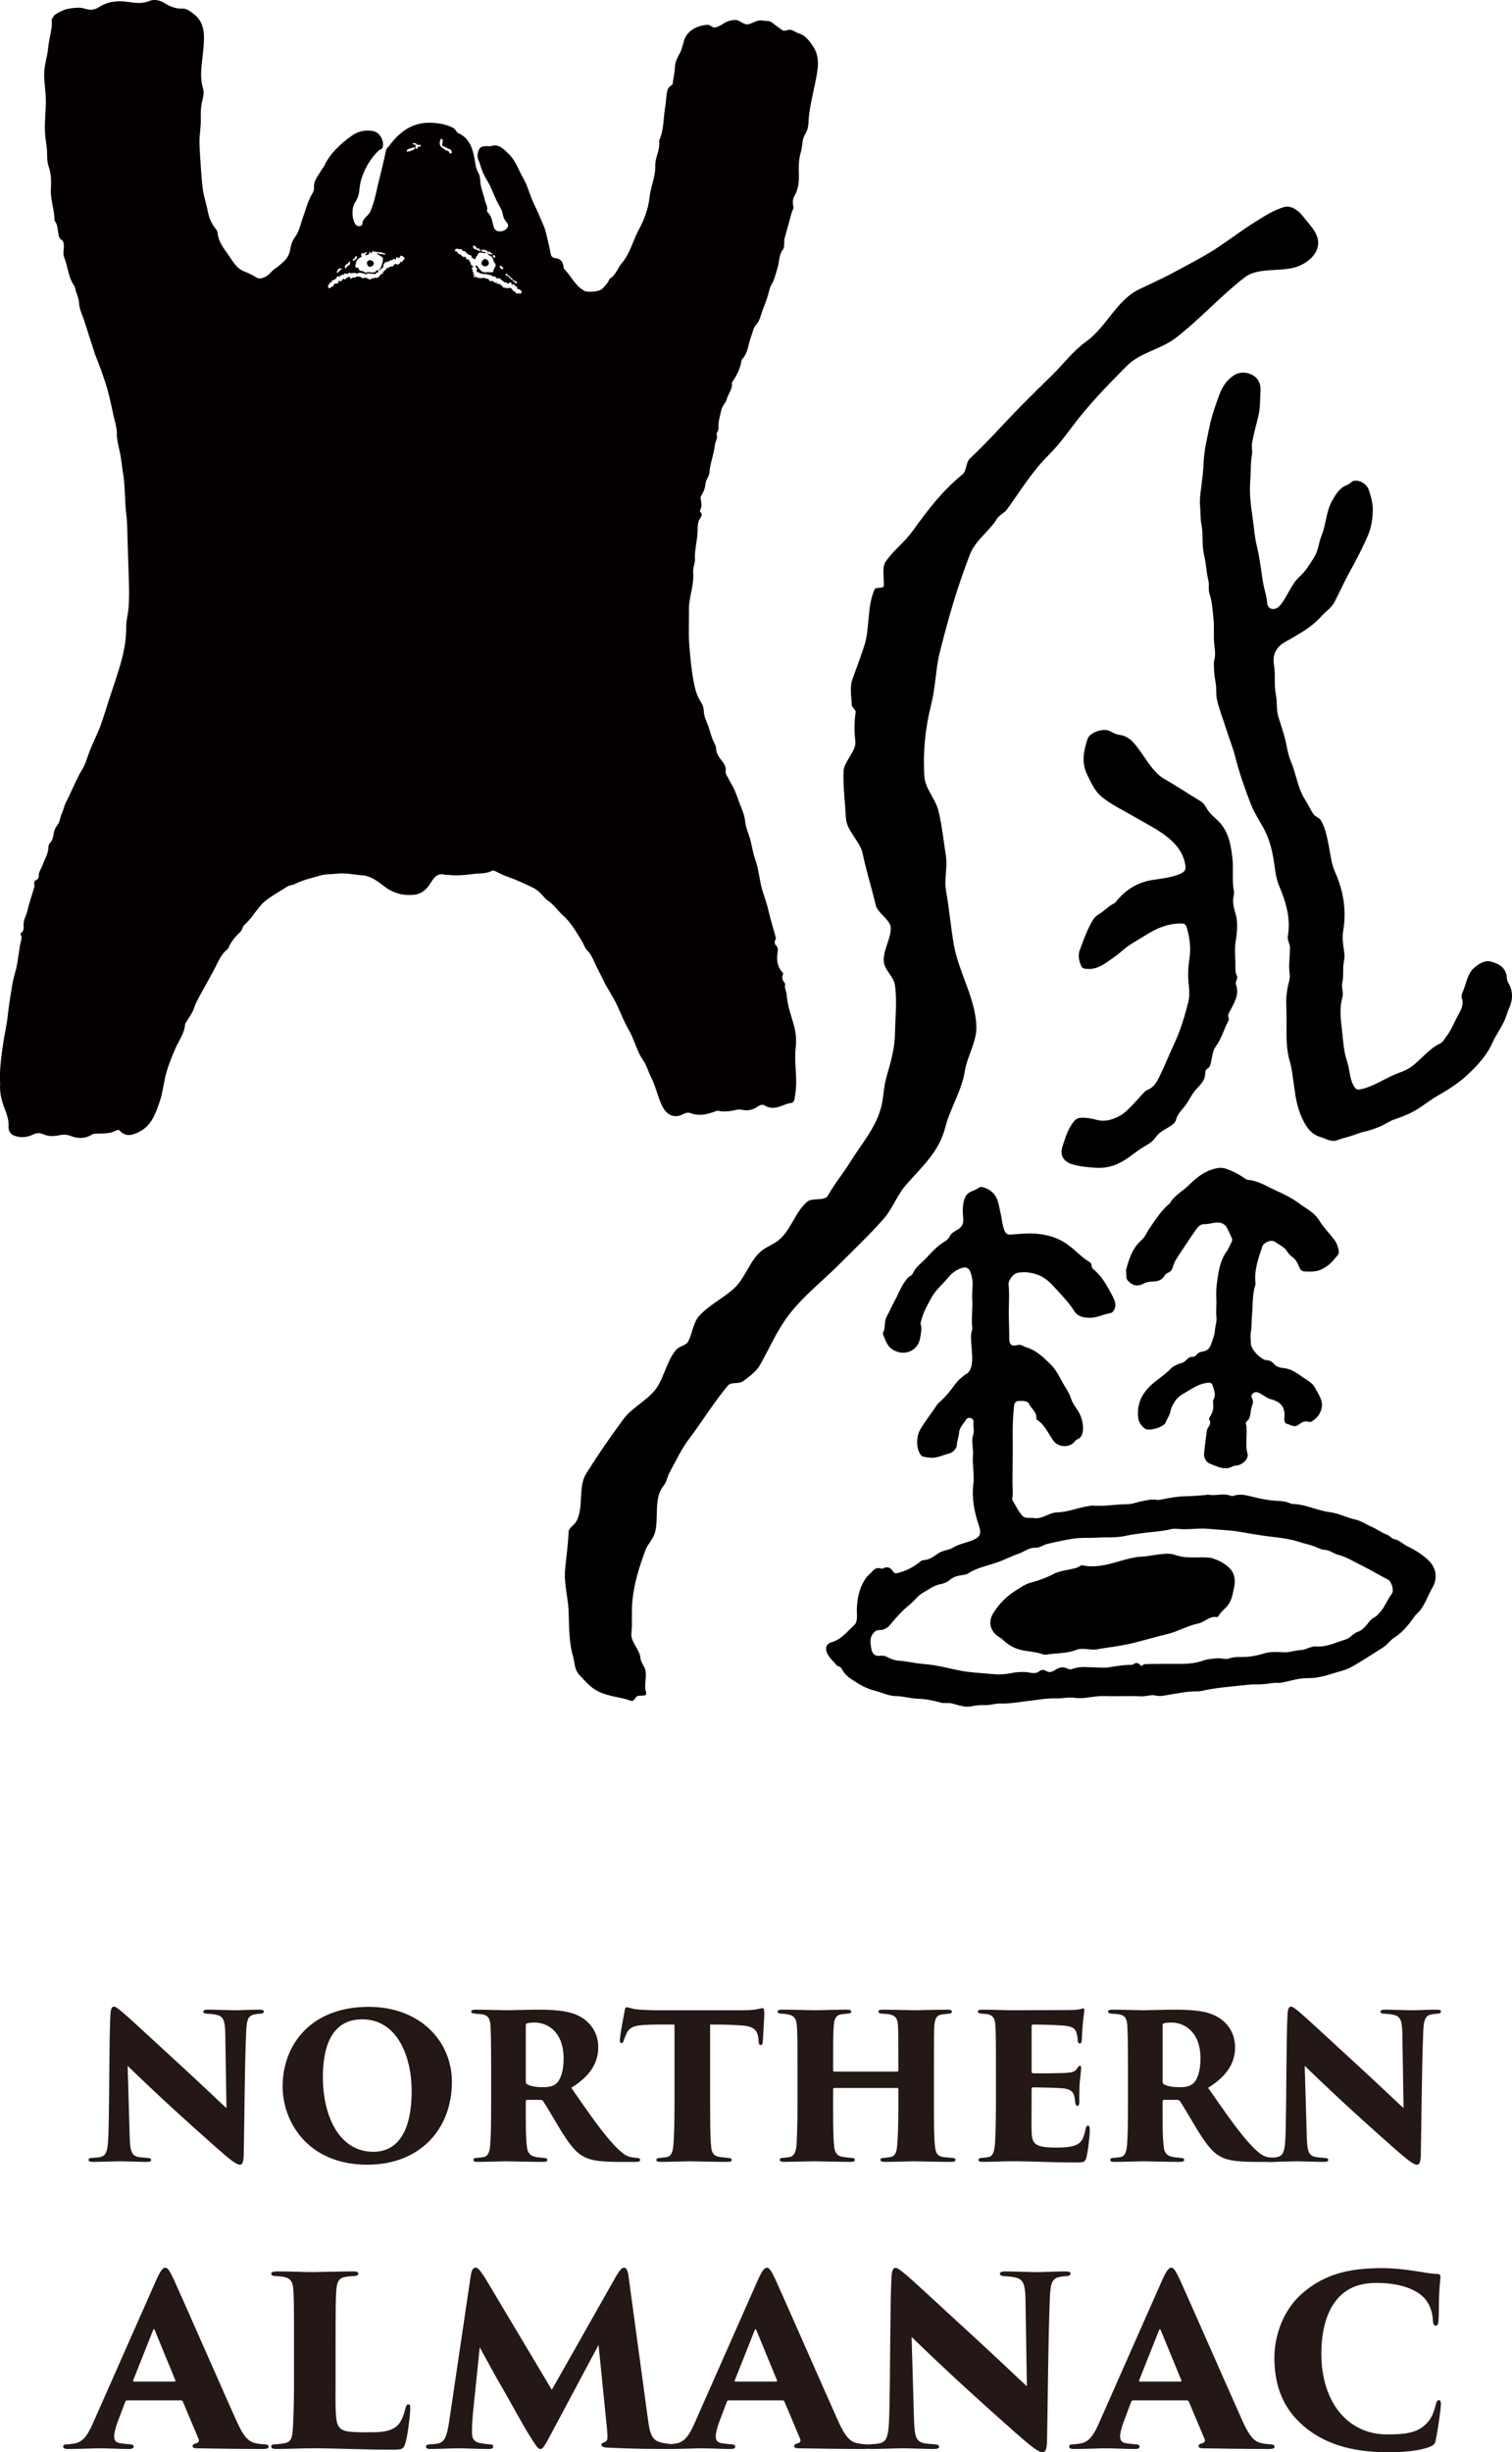 <?xml version="1.0" encoding="UTF-8"?><svg id="b" xmlns="http://www.w3.org/2000/svg" viewBox="0 0 131.458 213.144"><defs><style>.d{fill:#000;}.d,.e,.f{stroke-width:0px;}.e{fill:#040000;}.f{fill:#231815;}</style></defs><g id="c"><path class="f" d="M9.592,175.25c.018-.525.087-.84.297-.84.14,0,.228.052.683.42.735.613,1.645,1.488,5.653,5.163,1.785,1.645,2.993,2.818,3.465,3.238l-.105-6.563c-.035-.98-.123-1.435-.823-1.558-.245-.053-.525-.07-.77-.088-.228,0-.315-.087-.315-.175,0-.123.158-.175.35-.175.7,0,1.838.052,2.538.052.385,0,1.26-.052,1.995-.052.263,0,.385.052.385.158,0,.088-.087.193-.298.193-.227.018-.315.018-.438.052-.578.07-.753.368-.805,1.453-.14,3.518-.14,7.018-.21,10.536,0,.893-.122,1.085-.35,1.085-.28,0-.823-.42-1.96-1.418-1.19-1.05-2.73-2.433-3.78-3.395-.98-.893-2.73-2.538-4.008-3.78l.175,5.968c.035,1.26.105,1.733.595,1.908.263.087.578.087.927.122.263.018.35.07.35.175,0,.14-.14.175-.42.175-.613,0-1.173-.035-2.258-.052-.403,0-1.698.052-2.38.052-.245,0-.385-.035-.385-.175,0-.105.087-.175.333-.175.158-.017.385-.017.578-.052.682-.105.77-.542.823-2.17.087-3.606.052-7.823.158-10.081Z"/><path class="f" d="M24.572,181.341c0-3.5,2.345-6.913,7.491-6.913,4.445,0,7.228,2.975,7.228,6.528,0,4.078-2.765,7.193-7.351,7.193-5.163,0-7.368-3.71-7.368-6.808ZM35.791,181.726c0-2.905-1.208-6.213-4.305-6.213-1.61,0-3.413.893-3.413,5.04,0,3.308,1.383,6.476,4.393,6.476,1.085,0,3.325-.473,3.325-5.303Z"/><path class="f" d="M42.702,179.748c0-2.713-.035-3.063-.052-3.623-.035-.718-.245-.945-.665-1.032-.263-.052-.542-.052-.7-.07-.21-.018-.315-.087-.315-.193,0-.105.123-.158.385-.158.753,0,2.433.052,2.678.052.333,0,2.013-.052,2.818-.052,1.645,0,2.8.158,3.57.595.84.455,1.593,1.348,1.593,2.678,0,1.47-.84,2.59-2.345,3.518,1.068,1.54,2.345,3.413,3.413,4.638.928,1.033,1.348,1.33,1.838,1.4.193.035.298.035.438.052.193,0,.297.07.297.175,0,.158-.175.175-.35.175h-1.575c-1.803,0-2.573-.175-3.185-.578-.56-.333-1.12-1.085-1.803-2.188-.805-1.33-1.208-2.048-1.523-2.52-.035-.052-.122-.105-.21-.105h-1.155c-.087,0-.14.035-.14.14v.893c0,1.383,0,2.205.087,2.94.035.455.158.84.683.963.245.07.438.07.787.105.28.018.315.088.315.193s-.123.158-.368.158c-1.173,0-3.08-.052-3.203-.052-.21,0-1.908.052-2.503.052-.263,0-.35-.052-.35-.175s.122-.175.315-.175c.175-.017.403-.035.595-.07.35-.088.49-.403.543-.998.07-.735.087-1.96.087-3.658v-3.08ZM45.712,180.921c0,.14.052.21.158.263.333.175.858.228,1.348.228.472,0,.823-.07,1.103-.28.368-.28.683-1.033.683-2.205,0-2.485-1.575-3.133-2.485-3.133-.28,0-.578.018-.7.07-.07.035-.105.052-.105.193v4.865Z"/><path class="f" d="M61.743,182.828c0,1.365,0,2.993.087,3.728.035.455.158.823.683.91.227.035.438.052.753.087.28.018.35.07.35.193,0,.105-.087.158-.403.158-1.19,0-2.888-.052-3.168-.052-.298,0-1.995.052-2.573.052-.28,0-.403-.035-.403-.175,0-.123.14-.175.35-.175.175-.017.368-.035.56-.07.385-.07.508-.455.56-.963.07-.735.105-1.995.105-3.693v-6.861c-.683,0-1.768-.018-2.643.035-.98.052-1.365.28-1.593.893-.087.192-.123.297-.158.402-.035.14-.087.28-.21.28-.158,0-.158-.14-.14-.35.07-.718.263-1.663.385-2.328.035-.263.087-.438.193-.438.122,0,.193.052.595.14.315.07,1.278.122,1.943.122h7.613c.543,0,.858-.035,1.103-.07.28-.052.42-.105.542-.105.158,0,.175.105.175.542,0,.245-.105,1.873-.123,2.31-.018.245-.07.35-.175.35-.14,0-.175-.105-.193-.315-.018-.193-.018-.263-.035-.35-.07-.542-.333-.963-1.365-1.032-.578-.052-1.488-.088-2.818-.088v6.861Z"/><path class="f" d="M78,180.063c.052,0,.105-.035.105-.123v-.367c0-2.713,0-3.01-.035-3.57-.035-.508-.175-.805-.753-.928-.14-.018-.403-.035-.613-.052-.245,0-.333-.105-.333-.175,0-.105.087-.175.35-.175,1.015,0,2.59.052,2.765.052.158,0,2.17-.052,2.923-.052.263,0,.35.07.35.175,0,.088-.087.175-.263.175-.297.035-.403.035-.613.07-.455.07-.595.367-.647.927-.035.56-.035,1.015-.035,3.728v3.08c0,1.663,0,2.958.087,3.693.052.577.193.875.718.963.245.035.595.052.77.07.21,0,.298.088.298.175,0,.123-.14.175-.35.175-1.208,0-2.975-.052-3.29-.052-.28,0-1.645.052-2.503.052-.315,0-.385-.087-.385-.193,0-.087.105-.158.333-.158.175-.017.385-.035.543-.07.42-.088.525-.42.578-.98.07-.735.105-1.838.105-3.5v-1.418c0-.07-.052-.105-.105-.105h-5.461c-.052,0-.105.017-.105.105v1.82c0,1.663.018,2.38.087,3.133.052.508.21.84.735.928.368.052.543.07.735.087.193,0,.333.052.333.175,0,.088-.087.175-.35.175-.998,0-3.063-.052-3.238-.052-.158,0-1.995.052-2.555.052-.193,0-.385-.035-.385-.158s.07-.193.297-.193c.21-.017.315-.035.543-.07.42-.052.578-.508.613-1.033.052-.735.087-1.96.087-3.623v-3.045c0-2.713-.018-3.115-.052-3.675-.035-.613-.228-.945-.84-1.033-.21-.035-.297-.035-.49-.052-.315-.018-.35-.105-.35-.193,0-.122.193-.158.385-.158,1.015,0,2.363.052,2.765.052.665,0,2.135-.052,2.888-.052.315,0,.368.07.368.175,0,.088-.105.175-.315.175-.21.018-.438.035-.613.07-.472.105-.56.508-.595,1.015-.052.56-.052,1.278-.052,3.465v.367c0,.088.052.123.105.123h5.461Z"/><path class="f" d="M86.591,179.748c0-2.853-.018-3.203-.052-3.763-.035-.508-.193-.805-.63-.91-.158-.035-.403-.035-.578-.052-.228-.018-.315-.087-.315-.193,0-.105.105-.158.385-.158.998,0,1.838.052,2.608.052.368,0,4.655-.017,4.936-.017.35,0,.77-.035.945-.07.123-.035.21-.07.28-.07.087,0,.105.07.105.158,0,.088-.035.263-.087.77-.052.35-.087.962-.14,1.873,0,.14-.07.245-.175.245-.087,0-.158-.088-.175-.245,0-.192-.018-.367-.087-.613-.087-.403-.315-.63-1.155-.7-.578-.052-2.1-.088-2.625-.088-.105,0-.14.052-.14.175v3.85c0,.123.018.21.14.21.49.017,1.908,0,2.538-.018.858-.035,1.085-.088,1.278-.403.105-.158.158-.228.245-.228.105,0,.105.105.105.21,0,.175-.087.805-.14,1.488-.018.403-.018,1.26-.018,1.453,0,.228-.052.333-.158.333-.122,0-.158-.123-.193-.28-.018-.14-.035-.263-.052-.403-.07-.508-.315-.805-1.173-.858-.49-.035-1.925-.07-2.468-.07-.087,0-.105.087-.105.228v1.208c0,.595-.018,1.628,0,2.293.018,1.225.263,1.505,2.205,1.505.455,0,1.138-.017,1.628-.21s.7-.578.858-1.383c.035-.21.105-.315.21-.315.14,0,.158.175.158.385,0,.683-.193,2.013-.28,2.345-.122.455-.245.472-.893.472-2.415,0-3.728-.105-5.566-.105-.823,0-1.558.052-2.52.052-.315,0-.42-.052-.42-.175,0-.087.087-.175.35-.175.21-.017.385-.035.525-.07.49-.07.56-.735.595-1.838.035-.7.052-1.733.052-2.818v-3.08Z"/><path class="f" d="M98.071,179.748c0-2.713-.035-3.063-.052-3.623-.035-.718-.245-.945-.665-1.032-.263-.052-.542-.052-.7-.07-.21-.018-.315-.087-.315-.193,0-.105.123-.158.385-.158.753,0,2.433.052,2.678.052.333,0,2.013-.052,2.818-.052,1.645,0,2.8.158,3.57.595.84.455,1.593,1.348,1.593,2.678,0,1.47-.84,2.59-2.345,3.518,1.068,1.54,2.345,3.413,3.413,4.638.928,1.033,1.348,1.33,1.838,1.4.193.035.298.035.438.052.193,0,.297.07.297.175,0,.158-.175.175-.35.175h-1.575c-1.803,0-2.573-.175-3.185-.578-.56-.333-1.12-1.085-1.803-2.188-.805-1.33-1.208-2.048-1.523-2.52-.035-.052-.122-.105-.21-.105h-1.155c-.087,0-.14.035-.14.14v.893c0,1.383,0,2.205.087,2.94.035.455.158.84.683.963.245.07.438.07.787.105.28.018.315.088.315.193s-.123.158-.368.158c-1.173,0-3.08-.052-3.203-.052-.21,0-1.908.052-2.503.052-.263,0-.35-.052-.35-.175s.122-.175.315-.175c.175-.017.403-.035.595-.07.35-.088.49-.403.543-.998.07-.735.087-1.96.087-3.658v-3.08ZM101.082,180.921c0,.14.052.21.158.263.333.175.858.228,1.348.228.472,0,.823-.07,1.103-.28.368-.28.683-1.033.683-2.205,0-2.485-1.575-3.133-2.485-3.133-.28,0-.578.018-.7.07-.07.035-.105.052-.105.193v4.865Z"/><path class="f" d="M111.931,175.25c.018-.525.087-.84.297-.84.14,0,.228.052.683.42.735.613,1.645,1.488,5.653,5.163,1.785,1.645,2.993,2.818,3.465,3.238l-.105-6.563c-.035-.98-.123-1.435-.823-1.558-.245-.053-.525-.07-.77-.088-.228,0-.315-.087-.315-.175,0-.123.158-.175.35-.175.7,0,1.838.052,2.538.052.385,0,1.26-.052,1.995-.052.263,0,.385.052.385.158,0,.088-.087.193-.297.193-.228.018-.315.018-.438.052-.578.07-.753.368-.805,1.453-.14,3.518-.14,7.018-.21,10.536,0,.893-.122,1.085-.35,1.085-.28,0-.823-.42-1.96-1.418-1.19-1.05-2.73-2.433-3.78-3.395-.98-.893-2.73-2.538-4.008-3.78l.175,5.968c.035,1.26.105,1.733.595,1.908.263.087.578.087.928.122.263.018.35.07.35.175,0,.14-.14.175-.42.175-.613,0-1.173-.035-2.258-.052-.403,0-1.698.052-2.38.052-.245,0-.385-.035-.385-.175,0-.105.087-.175.333-.175.158-.017.385-.017.578-.052.682-.105.77-.542.823-2.17.087-3.606.053-7.823.158-10.081Z"/><path class="f" d="M11.066,208.632c-.102,0-.143.041-.184.143l-.633,1.674c-.204.531-.327,1.062-.327,1.307,0,.388.184.572.612.613.225.041.551.061.715.082.306,0,.367.102.367.204,0,.163-.163.204-.429.204-.919,0-1.613-.061-2.695-.061-.225,0-1.572.061-2.593.061-.286,0-.408-.082-.408-.204,0-.163.143-.204.388-.204.245-.02.449-.041.653-.082.715-.143,1.123-.776,1.552-1.756l5.451-12.331c.388-.878.612-1.184.837-1.184.204,0,.388.286.735,1.021.531,1.143,3.961,8.963,5.349,12.066.694,1.593,1.143,2.083,1.858,2.185.225.061.47.061.653.082.265,0,.388.082.388.204,0,.143-.143.204-.531.204-2.001,0-4.328-.041-5.635-.061-.327,0-.449-.061-.449-.184,0-.122.102-.204.286-.245.225-.041.306-.184.245-.367l-1.368-3.246c-.021-.082-.102-.123-.163-.123h-4.675ZM15.149,206.999c.122,0,.122-.061.102-.102l-1.797-4.369c-.061-.143-.102-.102-.143,0l-1.735,4.369c-.02.061.02.102.082.102h3.491Z"/><path class="f" d="M29.175,206.958c0,2.062-.061,3.532.286,3.961.286.388.674.49,2.368.49,1.123,0,1.776-.021,2.348-.327.49-.225.837-.756,1.062-1.715.061-.225.102-.388.266-.388.143,0,.163.102.163.388,0,.469-.225,2.409-.429,3.001-.163.531-.327.551-1.143.551-2.817,0-4.716-.123-6.88-.123-.96,0-2.062.061-3.185.061-.286,0-.449-.041-.449-.225,0-.123.122-.184.408-.184.245-.02.469-.041.694-.082.735-.123.755-.49.817-2.123.041-.817.061-2.042.061-3.307v-3.593c0-3.328-.02-3.695-.061-4.349-.041-.572-.184-.919-.694-1.062-.184-.061-.49-.082-.796-.102-.225,0-.429-.041-.429-.204s.204-.204.612-.204c1.164,0,2.225.061,3.022.061.184,0,2.716-.061,3.45-.061.368,0,.49.061.49.184,0,.184-.204.225-.49.225-.204.02-.408.02-.694.082-.551.102-.694.49-.735,1.205-.041.653-.061,1.062-.061,4.43v3.409Z"/><path class="f" d="M56.328,210.224c.163,1.327.368,1.838,1.041,2.042.408.123.898.163,1.164.184.265,0,.388.061.388.204,0,.163-.163.204-.49.204-1.694,0-3.348,0-5.676-.123-.388-.02-.47-.143-.47-.245,0-.082.082-.163.225-.204.327-.122.347-.245.265-1.164l-.735-7.309-4.206,7.881c-.551,1.041-.674,1.164-.837,1.164-.225,0-.347-.204-.919-1.103-.715-1.143-1.96-3.471-2.736-4.777-.347-.592-1.246-2.266-1.633-2.96l-.592,5.758c-.082.878-.082,1.327-.082,1.633,0,.592.204.837.715.939.306.061.49.082.755.102.306,0,.368.061.368.184,0,.163-.082.225-.408.225-.898,0-2.021-.061-2.634-.061-.633,0-1.592.061-2.348.061-.204,0-.449,0-.449-.204,0-.123.123-.204.408-.204.163-.02.388-.02.613-.061.592-.123.796-.592,1-1.94l1.858-12.556c.082-.613.225-.796.429-.796.225,0,.368.204.796.837l5.839,9.779,5.594-9.881c.327-.531.49-.735.694-.735.204,0,.327.286.388.796l1.674,12.331Z"/><path class="f" d="M63.372,208.632c-.102,0-.143.041-.184.143l-.633,1.674c-.204.531-.327,1.062-.327,1.307,0,.388.184.572.613.613.225.041.551.061.715.082.306,0,.367.102.367.204,0,.163-.163.204-.429.204-.919,0-1.613-.061-2.695-.061-.225,0-1.572.061-2.593.061-.286,0-.408-.082-.408-.204,0-.163.143-.204.388-.204.245-.02.449-.041.653-.082.715-.143,1.123-.776,1.552-1.756l5.451-12.331c.388-.878.612-1.184.837-1.184.204,0,.388.286.735,1.021.531,1.143,3.961,8.963,5.349,12.066.694,1.593,1.143,2.083,1.858,2.185.225.061.47.061.653.082.266,0,.388.082.388.204,0,.143-.143.204-.531.204-2.001,0-4.328-.041-5.635-.061-.327,0-.449-.061-.449-.184,0-.122.102-.204.286-.245.225-.041.306-.184.245-.367l-1.368-3.246c-.02-.082-.102-.123-.163-.123h-4.675ZM67.455,206.999c.123,0,.123-.061.102-.102l-1.797-4.369c-.061-.143-.102-.102-.143,0l-1.735,4.369c-.021.061.02.102.082.102h3.491Z"/><path class="f" d="M77.5,198.097c.021-.613.102-.98.347-.98.163,0,.265.061.796.49.858.715,1.919,1.735,6.595,6.023,2.083,1.919,3.491,3.287,4.043,3.777l-.123-7.656c-.041-1.143-.143-1.674-.96-1.817-.286-.061-.613-.082-.898-.102-.265,0-.367-.102-.367-.204,0-.143.184-.204.408-.204.817,0,2.144.061,2.96.061.449,0,1.47-.061,2.328-.061.306,0,.449.061.449.184,0,.102-.102.225-.347.225-.265.02-.368.02-.51.061-.674.082-.878.429-.939,1.695-.163,4.104-.163,8.187-.245,12.29,0,1.041-.143,1.266-.408,1.266-.327,0-.96-.49-2.287-1.654-1.388-1.225-3.185-2.838-4.41-3.961-1.143-1.041-3.185-2.96-4.675-4.41l.204,6.962c.041,1.47.123,2.021.694,2.225.306.102.674.102,1.082.143.306.021.408.082.408.204,0,.163-.163.204-.49.204-.715,0-1.368-.041-2.634-.061-.47,0-1.98.061-2.777.061-.286,0-.449-.041-.449-.204,0-.123.102-.204.388-.204.184-.02.449-.02.674-.061.796-.123.898-.633.96-2.532.102-4.206.061-9.126.184-11.76Z"/><path class="f" d="M98.529,208.632c-.102,0-.143.041-.184.143l-.633,1.674c-.204.531-.327,1.062-.327,1.307,0,.388.184.572.613.613.225.041.551.061.715.082.306,0,.367.102.367.204,0,.163-.163.204-.429.204-.919,0-1.613-.061-2.695-.061-.225,0-1.572.061-2.593.061-.286,0-.408-.082-.408-.204,0-.163.143-.204.388-.204.245-.02.449-.041.653-.082.715-.143,1.123-.776,1.552-1.756l5.451-12.331c.388-.878.612-1.184.837-1.184.204,0,.388.286.735,1.021.531,1.143,3.961,8.963,5.349,12.066.694,1.593,1.143,2.083,1.858,2.185.225.061.47.061.653.082.266,0,.388.082.388.204,0,.143-.143.204-.531.204-2.001,0-4.328-.041-5.635-.061-.327,0-.449-.061-.449-.184,0-.122.102-.204.286-.245.225-.041.306-.184.245-.367l-1.368-3.246c-.02-.082-.102-.123-.163-.123h-4.675ZM102.612,206.999c.123,0,.123-.061.102-.102l-1.797-4.369c-.061-.143-.102-.102-.143,0l-1.735,4.369c-.021.061.02.102.082.102h3.491Z"/><path class="f" d="M113.371,210.898c-2.001-1.715-2.572-3.818-2.572-6.002,0-1.388.47-3.92,2.532-5.655,1.756-1.49,3.797-2.103,6.758-2.103,1.164,0,2.103.122,2.899.245.919.143,1.409.245,2.021.265.225.021.225.143.225.265,0,.163-.061.653-.102,1.348-.041.674-.02,1.878-.061,2.389-.02.306-.061.49-.245.49-.163,0-.225-.143-.245-.429-.02-.449-.102-1.266-.776-2.001-.715-.755-2.144-1.286-4.124-1.286-1.204,0-2.205.286-3.001.98-1.246,1.082-1.797,2.981-1.797,5.165,0,4.206,2.287,7.023,5.717,7.023,1.674,0,2.715-.143,3.512-1.041.286-.306.51-.755.674-1.368.102-.429.163-.572.327-.572.143,0,.163.204.163.367,0,.347-.245,2.123-.449,3.103-.041.306-.184.469-.531.592-.817.327-2.205.47-3.512.47-2.654,0-5.267-.449-7.411-2.246Z"/><path class="e" d="M70.63,3.926c-.322-.453-.655-.865-1.158-1.015-.287-.087-.55-.323-.812-.323-.208,0-.475.161-.648.035-.102-.074-.334-.26-.444-.327-.322-.199-.458-.444-.813-.467-.172-.011-.343-.021-.511-.05-.467-.08-.843.329-1.312.338-.301.006-.696-.409-.997-.377-.884,0-1.176.544-1.768.649-.215.038-.432-.25-.653-.234-.929.067-1.913.529-2.108,1.632-.017.093-.069.179-.088.272-.11.586-.589,1.027-.624,1.651-.026.474-.124.946-.191,1.418-.014.102-.014.236-.112.286-.369.193-.405.541-.443.893-.036.336-.06.677-.117,1.008-.167.977-.1,1.996-.531,2.926.124.767-.357,1.432-.331,2.209.029.908-.396,1.77-.493,2.687-.11,1.013-.469,1.973-.963,2.878-.226.417-.396.872-.574,1.303-.231.562-.491,1.105-.87,1.551-.372.438-.529,1.039-1.051,1.356-.031.019-.05.067-.067.107-.124.303-.357.524-.569.755-.245.269-1.322.364-1.618.169-.009-.005-.017-.014-.024-.019-.76-.441-1.098-1.268-1.692-1.861-.045-.045-.048-.138-.055-.21-.05-.426-.279-.684-.691-.729-.248-.026-.381-.136-.424-.384-.064-.355-.138-.705-.226-1.055-.117-.469-.2-.955-.391-1.394-.265-.608-.515-1.225-.81-1.82-.374-.753-.55-1.591-.972-2.325-.407-.708-.648-1.51-1.272-2.099-.446-.422-.832-.889-1.542-.658-.095.031-.21.005-.317.002-.548-.019-.734.155-.822.705-.055.338.138.593.217.889.138.517.362,1.001.634,1.434.376.608.569,1.286.901,1.911.16.3.369.598.426.951.045.279.155.522.348.734.121.133.172.315.057.469-.183.248-.453.336-.758.307-.262-.024-.374-.207-.443-.436-.126-.419-.145-.881-.505-1.203-.041-.036-.071-.124-.06-.174.081-.336-.126-.603-.191-.903-.119-.553-.364-1.072-.398-1.649-.012-.222-.036-.491-.143-.669-.248-.412-.281-.877-.362-1.313-.174-.951-.476-1.77-1.425-2.199-.071-.031-.126-.114-.169-.186-.09-.152-.219-.245-.381-.319-.543-.25-1.117-.35-1.711-.381-1.62-.086-2.771.715-3.686,1.954-.11.148-.276.25-.319.457-.167.812-.357,1.62-.565,2.425-.241.936-.384,1.897-.762,2.797-.076.181-.179.317-.317.457-.169.172-.372.348-.4.619-.014.138-.052.253-.214.267-.152.014-.286.005-.391-.143-.334-.472-.357-1.456-.026-1.932.248-.357.338-.769.376-1.184.029-.331.098-.653.203-.955.3-.879.76-1.665,1.432-2.321.114-.11.295-.112.362-.283.2-.519-.226-1.329-.789-1.432-.658-.121-1.279-.019-1.842.374-1.032.722-1.937,1.56-2.48,2.728-.038.083-.126.145-.169.229-.269.512-.734.941-.674,1.599.017.193-.071.364-.172.534-.355.603-.517,1.282-.758,1.932-.222.6-.317,1.253-.705,1.784-.224.305-.355.631-.417,1.01-.067.429-.219.82-.574,1.134-.245.217-.457.443-.753.619-.222.131-.403.403-.629.577-.286.222-.71.369-.96.224-.331-.193-.658-.393-1.02-.515-.753-.257-1.091-.96-1.494-1.522-.379-.529-.817-1.098-.896-1.811-.012-.112-.043-.245-.112-.329-.403-.484-.641-1.005-.758-1.651-.11-.615-.334-1.222-.419-1.851-.081-.591-.117-1.191-.164-1.787-.057-.705-.093-1.413-.126-2.12-.036-.769.141-1.518.112-2.28-.019-.553.019-1.101.157-1.639.079-.31.126-.631.036-.944-.348-1.182-.048-2.349.041-3.526.081-1.075.157-2.192-.858-2.959-.286-.217-.584-.476-.967-.46-.581.024-1.07-.176-1.551-.472-.398-.245-.893-.372-1.308-.198-.634.265-1.244.181-1.868.09-.905-.133-1.763-.055-2.547.46-.376.248-.786.265-1.189.133-.41-.133-.805-.1-1.217-.043-.541.074-.969.265-1.46.591-.075.168-.182.229-.236.438.019.102.017.555,0,.657-.121.731-.243,1.12-.317,1.859-.071.715-.324,1.399-.331,2.13-.007.619.081,1.225.126,1.835.076,1.048-.1,2.092-.062,3.143.017.479.093.948.152,1.415.074.557-.019,1.144.167,1.668.231.653.236,1.337.2,1.97-.055.931.31,1.782.312,2.685,0,.041.019.086.043.119.205.267.21.591.269.901.048.253.029.548.291.71.172.107.186.262.207.434.041.36-.112.739.026,1.075.341.827.35,1.768.898,2.518.036.05.055.117.064.179.067.426.31.796.331,1.246.019.36.136.731.267,1.063.31.784.515,1.599.793,2.392.172.488.295.996.498,1.47.255.598.457,1.22.667,1.827.338.984.55,2.018.767,3.04.112.526.303,1.041.298,1.589-.005.593.169,1.17.286,1.737.11.538.15,1.084.243,1.623.207,1.201.148,2.433.293,3.648.098.805.09,1.623.119,2.435.038,1.079.064,2.161.102,3.24.029.846.048,1.689-.029,2.54-.048.526-.198,1.036-.195,1.57.005.946-.138,1.885-.374,2.79-.317,1.213-.743,2.399-1.134,3.593-.243.739-.457,1.484-.727,2.216-.317.86-.758,1.663-1.06,2.53-.141.403-.269.832-.488,1.198-.565.936-.946,1.956-1.446,2.921-.172.331-.226.7-.384,1.024-.15.307-.138.674-.348.941-.183.234-.305.481-.348.769-.043.295-.088.581-.315.812-.11.11-.138.276-.145.443-.031.557-.348,1.022-.522,1.532-.098.281-.315.522-.315.848,0,.138-.014.305-.155.362-.257.105-.272.276-.222.51.021.095-.024.207-.055.307-.188.636-.414,1.265-.557,1.911-.088.4-.341.748-.331,1.177.005.265.06.56-.224.75-.064.045-.026.138.005.207.05.112.06.229.029.343-.255.953-.267,1.956-.548,2.9-.25.836-.345,1.699-.484,2.547-.11.662-.145,1.344-.272,2.006-.148.774-.283,1.558-.384,2.335-.117.884-.224,1.789-.157,2.766-.048.581.057,1.206.269,1.83.207.61.51,1.198.46,1.889-.021.288.114.624.434.758.581.245,1.167.193,1.722-.081.295-.145.586-.138.858-.017.474.212.944.188,1.432.083.312-.067.622-.062.934.06.629.245,1.258.274,1.858-.107.121-.079.257-.081.398-.086.569-.021,1.148.029,1.677-.255.11-.06.25-.112.355.002.562.608,1.189.357,1.746.064,1.029-.538,1.379-1.584,1.727-2.592.234-.677.315-1.401.472-2.099.191-.846.529-1.67.874-2.485.298-.7.803-1.322.855-2.123.005-.076.076-.148.117-.219.236-.414.538-.793.689-1.253.16-.486.419-.922.662-1.365.374-.681.762-1.358,1.122-2.047.307-.586.541-1.215,1.086-1.641.048-.038.086-.098.11-.155.226-.543.61-.97,1.022-1.372.183-.179.193-.467.369-.619.46-.396.781-.896,1.146-1.367.212-.274.455-.548.717-.75.572-.441,1.217-.789,1.825-1.184.222-.145.486-.133.715-.25.705-.355,1.475-.519,2.228-.736.465-.133.944-.09,1.41-.15.729-.093,1.42.088,2.13.133.784.048,1.377.507,1.961.958.779.603,1.632.841,2.611.743.667-.067,1.105-.496,1.403-.974.336-.541.615-.96,1.325-.758.048.014.107-.005.157,0,.753.083,1.503.029,2.247-.074.548-.076,1.127-.002,1.644-.279.114-.062.219.005.329.057.331.167.677.345,1.005.457.817.279,1.584.643,2.352,1.022.083.041.155.11.234.162.372.253.598.674.955.912.517.341.832.86,1.282,1.258.712.631,1.184,1.48,1.682,2.292.155.253.226.567.434.762.393.369.543.879.767,1.325.207.412.426.832.629,1.251.374.779.884,1.489,1.244,2.28.31.681.589,1.394.963,2.03.51.867.693,1.868,1.284,2.704.293.414.429.982.677,1.46.414.805.567,1.706.974,2.511.374.739,1.029,1.077,1.799.669.207-.11.431-.172.643-.09.736.281,1.437.117,2.132-.143.124-.045.241-.076.369-.045.305.076.608.045.915.012.355-.038.705-.193,1.067-.11.5.114.939.007,1.351-.279.198-.138.424-.229.653-.083.407.257.827.217,1.253.086.334-.102.638-.283.996-.317.181-.017.272-.155.303-.324.102-.562.167-1.129.15-1.704-.029-.929-.145-1.856-.043-2.79.067-.603.031-1.201-.121-1.796-.238-.929-.605-1.827-.662-2.807-.017-.286-.219-.565-.133-.884.012-.041-.024-.105-.055-.145-.169-.224-.269-.455-.131-.734.045-.093-.038-.152-.093-.217-.407-.479-.474-1.048-.386-1.637.036-.241.083-.441-.114-.641-.129-.129-.176-.312-.074-.5.033-.062.062-.129.038-.212-.217-.779-.455-1.553-.638-2.34-.126-.538-.298-1.06-.474-1.58-.315-.934-.336-1.932-.677-2.861-.238-.648-.291-1.349-.519-2.016-.133-.388-.303-.815-.35-1.258-.036-.355-.133-.712-.269-1.044-.231-.56-.412-1.136-.646-1.689-.162-.386-.422-.748-.603-1.139-.021-.048-.062-.086-.088-.133-.064-.112-.11-.236-.09-.364.05-.355-.102-.631-.312-.901-.265-.341-.534-.681-.529-1.155.002-.126-.079-.262-.141-.384-.219-.422-.338-.903-.476-1.337-.157-.496-.457-.979-.45-1.556.002-.21-.131-.529-.267-.736-.338-.522-.496-1.113-.603-1.687-.203-1.084-.31-2.192-.391-3.293-.062-.865-.031-1.734-.024-2.602.002-.305-.014-.61.021-.92.102-.912.426-1.801.345-2.728-.041-.443.193-.836.152-1.265-.019-.203.007-.396.026-.593.048-.526.169-1.044.198-1.575.019-.362-.019-.739.126-1.094.098-.241.426-.467.088-.767-.019-.017.005-.102.029-.148.145-.274.1-.555.055-.841-.019-.114-.067-.238,0-.343.219-.341.369-.703.403-1.11.026-.336.307-.6.329-.91.06-.834.391-1.608.481-2.433.033-.317.291-.6.141-.955-.017-.038.043-.114.076-.169.069-.112.1-.236.093-.364-.033-.536.145-1.036.248-1.551.076-.381.403-.627.488-.974.114-.467.505-.846.431-1.367-.005-.036.026-.079.05-.114.372-.55.667-1.134.779-1.799.009-.062.031-.131.071-.174.526-.55.515-1.313.777-1.968.131-.331.179-.739.405-.979.345-.367.422-.846.572-1.253.183-.493.391-.996.529-1.513.069-.255.112-.515.255-.748.276-.45.374-.97.531-1.465.164-.524.107-1.108.462-1.587.133-.179.114-.424.119-.648.002-.095-.002-.193.021-.283.21-.769.431-1.537.634-2.309.048-.179.2-.331.138-.543-.093-.322-.045-.643.117-.924.345-.598.384-1.241.36-1.906-.024-.658.005-1.315.198-1.951.141-.465.064-.982.329-1.415.188-.307.293-.641.307-.991.048-1.246.376-2.444.617-3.657.21-1.089.446-2.123-.279-3.145ZM31.441,22.314c.021-.081-.076-.133-.038-.226.036-.088.121-.121.207-.055q.198-.155.329-.083c-.064.033-.117.074-.155.131-.012.026-.055.041-.033.088.112.043.203-.045.305-.062.017-.017.033-.031.05-.048-.048-.081-.014-.131.067-.172.041.041.012.133.098.124.069-.007.064-.062.064-.112.043-.064.081-.069.167-.045.188.05.388.06.581.086.038.005.079.009.117.014.021-.002.041-.002.062-.005l.012-.002v.012c.026.06.102.048.138.093.029-.012.057-.024.09-.036.038.119-.048.105-.114.112-.012,0-.026.002-.038.002-.041-.029-.105-.007-.133-.064-.105.029-.21.021-.3-.031-.074-.043-.114-.017-.162.029.164.06.291.188.446.265.088.043.098.141.093.229-.014.257-.1.5-.205.729-.038.086-.119.174-.243.195-.071.012-.145.036-.193.126s-.176.048-.269.067c-.081.017-.172.007-.26-.017-.145-.041-.231-.009-.293.062-.121-.048-.203-.145-.353-.155-.124-.009-.276-.055-.307-.226-.007-.043-.038-.093-.088-.079-.212.052-.198-.114-.179-.212.038-.181.062-.374.21-.517.102-.098.214-.157.329-.217ZM30.874,22.328c.007-.069.105-.069.176-.026.002.214-.207.269-.3.381-.009-.038-.093-.048-.088-.114.083-.062.198-.093.212-.241ZM30.03,23.057c.141-.105.267-.226.429-.367-.055.155.017.322-.155.386-.095.038-.162.093-.191.186-.038.126-.098-.007-.15.019.067-.064-.021-.157.067-.224ZM29.444,23.367c.076-.119.236.036.345-.045-.167.117-.326.245-.469.434-.081-.2.062-.288.124-.388ZM34.812,22.748c-.024.15-.124.219-.257.257-.095-.086-.272-.069-.343.043.017.014.031.026.05.043-.1.067-.214.064-.319.093-.036.029-.086-.014-.121.024-.007.007-.014.014-.021.019.007.029.043.055-.002.095-.057-.033-.126-.067-.195-.012-.055.045.002.093.007.136-.048.033-.083-.033-.136-.005-.002.005-.014.017-.019.031-.009.031-.007.079-.026.088-.088.048-.214.069-.11.212-.021.014-.055.045-.067.038-.112-.055-.141.041-.186.098-.114.15-.224.298-.453.229-.024-.007-.057.019-.088.031-.019.017-.041.033-.06.05-.045-.11-.114.005-.167-.019l-.002.002c-.062.138-.231.079-.253.048-.064-.093-.172-.029-.241-.105-.045-.05-.145-.031-.181.09-.014-.055-.024-.086-.036-.126-.076.15-.129.045-.186-.009-.057.002-.086-.102-.157-.041v.012s-.005-.009-.005-.009l.002-.002h0c-.124-.041-.241-.033-.35.048-.021.014-.057.033-.074.026-.141-.064-.222.029-.312.119-.033-.057-.067-.102-.093-.152-.029-.057-.112-.064-.119-.043-.043.121-.207.076-.25.195-.012.036-.062.06-.095.029-.114-.102-.155.005-.205.069-.105.136-.16.145-.31.017-.002.057,0,.102-.007.145-.012.057-.029.131-.1.121-.121-.017-.214.045-.319.079q.048.2-.155.207c-.041.002-.057.026-.076.05-.052.064-.112.121-.195.05-.074-.062-.098-.141-.036-.226.05-.069.112-.126.138-.217.009-.036.102-.069.174-.052.019-.052-.045-.09-.005-.157.126.002.248-.043.345-.152.029-.031.048-.074.071-.093.045-.038.055-.188.174-.081.038.033.071-.009.098-.033.102-.09.222-.138.355-.15.079-.007.026-.088.081-.114.062.105.186-.009.265.076.033-.043.062-.081.093-.119.05.014.093.031.141.038.138.026.274-.043.414-.007.086.021.167.088.26-.009.055-.057.593.048.658.107.014.014.026.031.043.052.069-.217.229-.102.362-.095.148.009.3-.009.441.057.021-.121.081-.186.205-.148.071-.069-.012-.148.045-.222.21.033.274-.226.467-.272-.157-.176.09-.265.105-.41q.238.012.298-.107c.11.062.162.024.157-.131.074.117.164.071.203.029.093-.105.179-.1.274-.017.06-.064.019-.136.043-.198.095-.06.112.05.167.081.052,0,.052-.052.064-.081.062-.021.071.05.121.048.021-.06-.088-.138.021-.181.088-.036.298.074.326.169.014.045.012.098.021.162-.176-.029-.119.312-.357.183ZM36.008,12.97c-.11.083-.25.124-.315.157-.172.041-.4.112-.322-.05.067-.143.36-.191.562-.25.107-.033.267-.002.074.143ZM36.511,12.782c-.2-.212-.193.331-.374.105-.043-.055.002-.181.007-.274l-.007.002c.002,0,.005-.002.007-.002-.09-.031-.181-.06-.269-.095-.007-.002.005-.069.009-.071.095-.005.191-.014.281,0,.021.005.031.09.045.138.002,0,.002-.002.005-.002l-.005.005c.098-.074.157-.017.214.06.062-.064.131-.143.16.017.002.036-.05.081-.074.119ZM39.127,13.356c-.057-.064-.09-.148-.133-.226-.114-.041-.241-.048-.312-.114-.16-.15-.407-.226-.443-.481-.014-.09-.002-.186,0-.279.117.009-.021-.3.198-.155.038.026.062.071.093.11-.036.029-.079.05-.102.083-.036.048.16.002.048.117-.045.045-.052.214-.012.248.112.086.274.107.384.198.141.117.434.069.419.362,0,.017.024.036.038.052-.064.029-.167.098-.176.086ZM44.053,23.767c.045.172.253.176.329.331.014.029.024.067.076.071.112.009.107.093.093.172.06.052.088-.014.121-.024.021.167.303.079.272.293-.071.055-.152.005-.188-.045-.138-.195-.379-.279-.507-.488-.06-.1-.226-.09-.31-.193.012-.052.045-.086.114-.117ZM43.779,23.303c-.062.107-.16.119-.2.079-.067-.064-.141-.145-.129-.262.203-.071.217.129.329.183ZM43.008,22.214c.052.067.093.145-.033.2-.057-.045-.11-.095-.133-.179.05-.055.105-.1.167-.021ZM42.51,21.864c.024-.019.064-.012.081.026.043.107.143.126.245.145-.071.167-.179.043-.267.055-.143.017-.112-.081-.129-.148-.012-.048.043-.057.069-.079ZM41.173,21.328c.114.071.274.11.281.3.079-.019.124-.071.205-.043-.002.117.033.188.179.107-.031.05-.06.098-.093.155-.195-.086-.386-.172-.586-.26-.009-.083-.062-.169.014-.26ZM45.333,25.492c-.157.062-.319-.031-.472.026-.045-.055,0-.136-.076-.186-.036.007-.083.017-.117.024-.062-.117-.145-.207-.229-.3-.021-.014-.043-.026-.062-.041-.152.021-.305.048-.455,0-.05.038-.069-.029-.105-.033-.095.055-.112-.069-.136-.093-.188-.186-.257-.229-.498-.229-.024-.052.033-.133-.05-.169,0,.112-.045.126-.129.062-.074-.06-.15-.117-.226-.176,0,.014,0,.031.002.045-.098.069-.281-.031-.307-.167-.129-.031-.26-.055-.384-.1-.045-.017-.076-.029-.112.005-.155.019-.312.024-.455-.029-.055-.019-.133-.036-.172-.1-.043.043-.083.088-.152.062-.036-.09.031-.162.055-.234-.052-.05-.112.012-.157-.031.005-.064.09-.057.102-.112-.012-.083-.088-.067-.148-.098.15-.133-.033-.21-.045-.331.024-.05.093-.036.143-.057-.014-.031-.029-.057-.041-.083-.007-.105-.09-.076-.164-.086.026-.133-.045-.236-.117-.338-.064-.029-.009-.1-.052-.143-.079-.076-.16-.048-.262-.005.152-.162-.083-.174-.079-.279-.045.007-.055.048-.074.074.019-.071-.026-.052-.064-.041-.062.019-.079-.012-.069-.067-.112.021-.11-.081-.15-.136-.062.079-.06,0-.076-.031-.055-.014-.133.017-.143-.079l-.007-.009c-.041.029-.048-.005-.057-.033-.05-.036-.06-.086-.055-.141-.057.017-.129.1-.157-.031-.002-.012-.005-.024-.009-.033-.083-.138.079-.083.107-.133.052-.06.1-.019.145.009.038-.021.055.019.083.026.031,0,.064-.002.095-.002.012-.007.024-.012.036-.019.069-.014.117.005.136.076.038.131.186.055.274.145.119.124.25.281.438.315.138.024.138.093.098.207.143-.005.205.167.355.129.021-.119.055-.231.152-.315.019-.017.031-.045.041-.069.062-.162.16-.219.338-.174.133.036.262.057.396.007.021.017.045.021.071.021-.024,0-.048-.005-.071-.021-.093-.055-.179-.121-.303-.076-.048.017-.071-.041-.083-.081-.012-.043-.009-.095.043-.11.152-.041.279.064.422.086.086.012.062.124.064.198-.014.143.088.198.193.238.155.062.236.172.276.331.029.117.06.241.155.336.071.071.076.167.041.257-.057.148-.179.265-.183.438-.002.067-.105.083-.176.083-.143,0-.288-.031-.429-.007-.462.076-.593-.305-.815-.562-.036-.009-.071-.017-.107-.026-.064.081-.017.136.045.186.052.043.093.126.069.16-.1.138-.005.198.083.267.005-.026.007-.064.043-.055.038.012.024.052.026.083.088.002.16.081.262.05.06-.019.05.069.074.09.093-.131.262.071.329-.081.083.024.041.088.067.136.131-.129.26.088.4-.017.009.06.017.1.021.141.143-.076.386.036.45.229.067-.226.183.021.272-.05.052.138.205.164.291.262.012.012.002.041.005.067.107-.009.217-.033.298.079.036.05.086.024.141-.012.181-.112.205-.098.248.119.002.009.005.021.012.048.129-.155.214-.031.288.05.055.062.117.09.188.114-.005.052-.009.1-.012.143.069.071.145.071.219.043.055.055.019.203.169.119-.012.102-.017.174-.019.243Z"/><path class="e" d="M31.905,22.819c-.021.126.076.345.224.372.15.026.357-.141.379-.267s-.131-.281-.281-.307c-.148-.029-.3.076-.322.203Z"/><path class="e" d="M42.5,22.814c-.024-.143-.2-.331-.357-.303-.157.026-.305.269-.279.412.024.143.231.253.388.224s.274-.188.248-.334Z"/><path class="d" d="M54.865,147.833c-.925-.353-1.853-.341-2.795-.794-.719-.345-1.065-.797-1.619-1.372-.548-.569-.441-1.038-.632-1.712-.381-1.344-.323-2.575-.383-3.941-.053-1.206-.414-2.381-.306-3.58.099-1.095.265-2.163.302-3.272.012-.361.475-.599.638-.867.732-1.204.151-3.025.893-4.21,1.016-1.622,2.11-3.224,3.264-4.768.802-1.073,2.289-1.702,2.978-2.865.596-1.006.831-2.248,1.583-3.134.272-.32.867-.367,1.05-.726.365-.717.434-1.645.953-2.22.871-.966,2.155-1.56,3.093-2.451.968-.918,1.354-2.53,2.464-3.304.43-.3.868-.467,1.252-.749,1.156-.85,1.515-2.553,2.617-3.446.376-.304,1.504-.048,1.742-.47.613-1.092,1.367-1.98,2.008-3.02.958-1.554,2.235-2.961,2.674-4.832.19-.809.198-1.675.428-2.479.364-1.27.725-2.486.745-3.81.021-1.417.202-2.845-.015-4.241-.102-.654-.833-1.22-.943-1.891-.16-.979.595-2.002.59-3.014-.003-.702-1.142-1.299-1.301-1.972-.357-1.51-.829-2.997-1.145-4.512-.221-1.06-1.387-1.959-1.449-3.051-.076-1.35-.258-2.742-.209-4.105.03-.838,1.12-1.741,1.025-2.587-.098-.869-.104-1.657.027-2.546.027-.183-.331-.411-.338-.597-.027-.742-.197-1.554.063-2.272.347-.96.695-1.891,1.017-2.867.515-1.562.218-3.456.921-4.96.069-.147.755-.064.773-.225.08-.706-.212-1.619.209-2.211.673-.946,1.613-1.645,2.3-2.596,1.313-1.82,2.577-3.495,4.357-4.941.339-.275.289-1.046.613-1.349,1.594-1.489,3.03-3.146,4.566-4.694.844-.851,1.694-1.688,2.55-2.525,1.037-1.016,1.862-2.148,3.042-2.993,1.698-1.217,2.637-3.598,4.579-4.52,1.063-.505,2.13-.988,3.171-1.554,1.245-.676,2.501-1.306,3.668-2.084,1.098-.732,2.154-1.536,3.279-2.238.79-.493,1.598-1.018,2.482-1.268.586-.166,1.228.268,1.622.787.561.738,1.484,1.54,1.32,2.571-.145.914-1.063,1.559-1.812,1.825-1.39.494-3.372.014-4.554.926-2.123,1.637-3.896,3.651-6.019,5.28-1.253.961-3.081,1.264-4.201,2.384-1.677,1.677-3.372,3.429-4.796,5.334-.663.887-1.294,1.715-2.076,2.491-1.397,1.387-2.402,3.056-3.57,4.669-.242.335-.669.482-.879.824-.664,1.082-1.869,1.866-2.341,3.076-.372.955-.711,1.928-1.033,2.896-.608,1.827-1.102,3.69-1.583,5.562-.38,1.481-.375,3.059-.748,4.54-.536,2.126-.739,4.164-.611,6.305.064,1.079.972,1.966,1.227,3.014.312,1.284.448,2.629.652,3.95.148.96-.171,2.011.004,2.977.284,1.566.408,3.155.686,4.723.425,2.397,1.898,4.682,1.956,7.114.031,1.298-.802,2.574-1.004,3.846-.275,1.736-1.284,3.249-1.708,4.919-.545,2.148-2.079,3.443-3.45,5.03-.749.867-1.143,2.04-1.902,2.897-1.216,1.372-2.535,2.635-3.836,3.932-1.474,1.469-3.178,2.801-4.437,4.459-1.012,1.333-1.643,2.837-2.47,4.301-.334.592-.991,1.068-1.501,1.433-.355.254-1.021.039-1.282.35-1.248,1.484-2.265,3.162-3.431,4.708-.629.834-1.112,1.876-1.623,2.802-.227.41-.265.856-.557,1.217-.88,1.09-.394,2.778-.744,4.072-.143.527-.623.987-.812,1.49-.552,1.471-1.006,2.912-1.154,4.448-.091.94.015,1.881-.084,2.814-.077.73.696,1.385.778,2.092.048.411.204.552.359.886.291.628-.07,1.464.127,2.108.164.537-.513.193-.809.416-.218.164-.176.411-.485.366Z"/><path class="d" d="M119.35,44.391c-.003.774-.159,1.57-.452,2.231-.435.981-.927,1.955-1.454,2.902-.507.91-.94,1.861-1.412,2.791-.274.539-.802.849-1.187,1.287-.719.82-1.651,1.35-2.565,1.888-.425.25-.846.407-1.185.833-.396.498-.408.993-.324,1.524.132.834-.012,1.679.156,2.508.134.662.019,1.353.236,2.008.175.528.338,1.061.496,1.595.216.731.266,1.502.572,2.216.464,1.083.579,2.295,1.226,3.313.258.406.462.846.719,1.252.161.255.508.285.682.591.378.664.508,1.38.656,2.109.162.798.224,1.609.57,2.381.728,1.625,1.001,3.325.693,5.12-.106.62.021,1.29.107,1.928.046.337-.046.643-.079.957-.055.536.017,1.074-.106,1.616-.089.395.14.821.012,1.258-.262.89-.154,1.786-.049,2.698.111.967.149,1.956.461,2.869.249.73.195,1.538.634,2.211.163.25.314.248.582.191,1.051-.226,1.923-.848,2.891-1.256.243-.102.488-.198.735-.291.692-.26,1.19-.763,1.718-1.259.46-.431.929-.886,1.524-1.163.268-.125.382-.404.556-.629.429-.556.664-1.201.99-1.8.254-.467.553-.941.336-1.541-.059-.163.036-.408.116-.591.303-.703.36-1.523,1.012-2.062.438-.362.906-.643,1.484-.478.717.206,1.288.588,1.314,1.445.004.15.068.284.142.414.418.734.376,1.456.032,2.22-.139.309-.217.652-.361.974-.313.697-.774,1.318-1.08,2-.507,1.129-1.317,1.981-2.185,2.789-.75.699-1.62,1.252-2.515,1.764-.545.312-1.052.691-1.572,1.046-.693.474-1.47.782-2.25,1.05-.494.17-.894.49-1.376.669-.391.145-.759.293-1.18.381-.448.093-.907.3-1.37.435-.336.098-.68.177-1.005.305-.553.217-1-.119-1.478-.259-.831-.242-1.245-.861-1.604-1.635-.284-.613-.459-1.255-.564-1.876-.069-.409-.128-.875-.191-1.295-.086-.572-.138-1.165-.307-1.728-.295-.979-.306-1.979-.297-2.992.006-.596.01-1.198-.018-1.797-.032-.697.032-1.427.22-2.12.068-.249.107-.5.071-.742-.116-.777.047-1.548.021-2.322-.011-.339-.24-.609-.177-.976.264-1.532-.169-2.944-.756-4.341-.186-.443-.294-.935-.359-1.436-.132-1.012-.295-2.013-.703-2.981-.399-.947-1.042-1.753-1.406-2.708-.51-1.34-.999-2.688-1.345-4.082-.204-.823-.534-1.603-.784-2.409-.27-.867-.617-1.708-.813-2.599-.093-.421-.03-.846-.09-1.271-.067-.468-.16-.936-.164-1.419-.002-.244-.041-.48.026-.727.144-.535.009-1.085-.024-1.614-.041-.667.025-1.334-.05-1.999-.082-.728-.106-1.461-.347-2.165-.125-.365.005-.756-.094-1.135-.179-.692-.182-1.414-.353-2.116-.143-.587-.151-1.214-.159-1.824-.004-.281-.025-.564-.078-.826-.118-.589-.08-1.191-.137-1.78-.047-.49.036-1.045.103-1.562.091-.71.182-1.419.209-2.134.039-1.061.296-2.083.506-3.116.188-.928.504-1.809.822-2.692.225-.625.531-1.186,1.079-1.628.558-.451,1.14-.504,1.727-.244.564.249.852.78.814,1.401-.046.753-.013,1.503-.197,2.26-.187.768-.41,1.533-.539,2.32-.057.346.049.671-.009.994-.137.763-.084,1.538-.15,2.305-.093,1.072.062,2.17.217,3.249.113.784.158,1.585.348,2.35.281,1.129.38,2.283.589,3.419.095.515.288,1.008.316,1.546.013.254.169.543.487.549.29.006.496-.13.709-.399.614-.778.89-1.764,1.665-2.455.511-.456.881-1.1,1.249-1.686.337-.536.374-1.25.623-1.852.409-.993.391-2.115.936-3.056.322-.556.658-1.126,1.325-1.35.214-.072.315-.302.554-.345.503-.091,1.133.271,1.304.827.176.574.359,1.152.332,1.769Z"/><path class="d" d="M95.248,101.5c-.67-.047-1.344-.104-1.995-.296-.817-.24-1.127-.8-.863-1.607.249-.763.481-1.539,1.017-2.173.168-.199.37-.267.619-.274.448-.013.89.068,1.308.182.712.194,1.308.009,1.938-.302.484-.238.817-.612,1.174-.976.309-.314.594-.651.897-.971.121-.127.244-.282.399-.342.587-.228.847-.721,1.1-1.239.439-.897.8-1.828,1.225-2.732.555-1.179.939-2.437,1.252-3.705.106-.431.095-.911.044-1.357-.09-.781-.079-1.553.043-2.325.15-.949.042-1.874-.231-2.786-.059-.197-.172-.327-.409-.331-1.162-.022-2.162.387-3.138,1.003-.524.331-1.077.629-1.587.988-.37.26-.696.602-1.056.847-.775.529-1.511,1.239-2.591,1.1-.182-.023-.3-.057-.379-.228-.206-.446-.307-.938-.143-1.378.337-.904.654-1.822,1.164-2.655.13-.212.299-.368.502-.483.486-.274.843-.727,1.359-.956.038-.017.067-.057.094-.091.84-1.054,1.88-1.73,3.251-1.937.748-.113,1.516-.193,2.237-.472.579-.224.676-.408.541-1.009-.211-.939-.765-1.633-1.5-2.221-.899-.72-1.934-1.21-2.916-1.791-.995-.588-2.074-1.069-2.938-1.832-.516-.456-.812-1.154-1.134-1.796-.534-1.063-.315-2.098.025-3.129.192-.582,1.408-.983,1.957-.673.262.148.531.28.818.319.891.12,1.335.783,1.802,1.424.647.887,1.185,1.897,2.171,2.454,1.043.588,2.028,1.263,3.053,1.875.292.174.438.433.589.692.308.53.84.842,1.218,1.315.684.857.844,1.819.975,2.856.127,1.004-.055,2.011.146,3.005.033.164-.028.349-.057.522-.122.715.264,1.35.315,2.03.042.565-.005,1.149-.103,1.71-.116.663-.048,1.318-.031,1.975.01.371-.059.742.141,1.117.091.171-.172.514-.097.713.331.888-.139,1.571-.502,2.286-.107.211-.252.397-.121.656.031.061-.008.176-.046.249-.383.734-.589,1.545-1.101,2.232-.261.35-.285.881-.398,1.335-.054.217-.077.433-.3.56-.139.079-.202.233-.2.377.009.576-.343.961-.702,1.328-.375.384-.607.862-.886,1.302-.311.491-.805.838-.963,1.478-.083.335-.609.595-.979.813-.327.193-.617.43-.817.72-.286.416-.707.601-1.102.847-.431.269-.831.589-1.245.882-.865.611-1.78.953-2.843.873Z"/><path class="d" d="M110.816,146.266c-.515.051-1.032.157-1.545.138-.506-.019-.994.059-1.489.108-1.103.109-2.207.209-3.292.453-.086.019-.176.041-.263.039-.979-.024-1.925.196-2.883.35-.27.043-.558.092-.857.018-.417-.104-.834.087-1.27.067-1.08-.05-2.167.011-3.247-.023-.858-.027-1.687.274-2.53.152-.561-.082-1.096.073-1.652.052-.774-.029-1.551.127-2.326.212-.82.09-1.632.263-2.468.23-.424-.017-.844.145-1.279.141-.401-.004-.793-.007-1.2.095-.575.145-1.156-.09-1.712-.233-.348-.09-.679.01-1.024-.084-.619-.167-1.262-.313-1.899-.327-.685-.015-1.333-.229-2.015-.237-.581-.007-1.117-.281-1.675-.428-.579-.152-1.141-.374-1.652-.707-.496-.324-1.031-.597-1.314-1.165-.065-.131-.17-.255-.336-.292-.048-.011-.105-.031-.133-.067-.28-.363-.663-.648-.849-1.083-.185-.431-.069-.806.373-.928.862-.237,1.367-.932,1.973-1.482.354-.321.236-.851.243-1.306.015-1.013.216-1.98.809-2.825.157-.224.398-.377.576-.595.145-.178.38-.297.65-.222.071.02.165.043.221.014.405-.212.673-.102.913.284.142.228.413.1.628.038.662-.19,1.243-.53,1.772-.965.047-.039.113-.075.172-.077.524-.016.92-.302,1.324-.591.389-.278.9-.257,1.313-.513.515-.319,1.133-.405,1.687-.636.662-.276.783-.567.555-1.243-.397-1.18-.642-2.359-.489-3.631.101-.839-.101-1.712-.033-2.559.048-.591-.18-1.173.027-1.766.119-.341-.042-.724.02-1.091.025-.147-.096-.266-.229-.322-.158-.067-.334-.004-.41.121-.232.38-.585.68-.624,1.19-.026.343-.173.666-.185,1.04-.009.277-.347.653-.692.732-.358.082-.689.236-1.048.316-.406.09-.776.03-1.16-.042-.122-.023-.202-.106-.268-.2-.389-.558-.359-1.57-.021-2.158.42-.732.965-1.374,1.413-2.084.106-.168.268-.305.418-.441.413-.374.753-.797,1.082-1.253.288-.4.658-.787,1.104-1.059.283-.173.399-.473.455-.763.102-.531.03-1.07-.005-1.61-.031-.472-.114-.96.039-1.434.019-.059.032-.126.025-.186-.098-.845.048-1.689-.007-2.538-.029-.445.041-.907.032-1.364-.006-.283-.057-.552-.135-.817-.159-.541-.448-.66-.972-.438-.394.167-.724.417-.992.745-.479.589-1.084,1.069-1.461,1.745-.363.65-.725,1.299-.912,2.028-.028.109-.069.237-.037.335.125.382.012.759-.04,1.121-.155,1.083-1.211,1.633-2.227,1.154-.639-.302-.781-.877-1.012-1.426-.014-.033-.026-.083-.012-.108.262-.444.085-.986.336-1.437.251-.45.449-.929.698-1.38.316-.572.531-1.196.935-1.724.108-.141.186-.29.353-.375.125-.063.234-.159.294-.29.261-.577.789-.911,1.197-1.356.419-.456.831-.902,1.346-1.252.251-.171.523-.299.676-.625.113-.241.403-.404.663-.55.357-.2.525-.486.489-.938-.044-.549-.084-1.112.086-1.658.104-.334.278-.584.621-.718.233-.091.466-.19.675-.345.2-.148.749.097,1.027.31.664.508.673,1.264.849,1.97.125.502.131,1.031.352,1.512.103.224.241.319.502.3.811-.06,1.625-.161,2.436-.061.79.097,1.527.296,2.241.733.818.502,1.412,1.257,2.228,1.738.108.064.126.186.144.3.018.115.051.219.149.298.754.609,1.205,1.455,1.642,2.28.183.346.438.823.14,1.291-.072.113-.147.218-.278.24-.645.107-1.246.451-1.912.41-.476-.03-.936-.09-1.254-.592-.394-.621-.902-1.179-1.399-1.714-.491-.529-.968-1.123-1.706-1.407-.603-.232-1.198-.306-1.818-.196-.354.063-.829.659-.787,1.019.103.885.007,1.772.023,2.656.012.667.044,1.337.039,2.006-.004.578.199.737.747.592.289-.076.498.134.742.206.835.245,1.431.82,2.049,1.419.48.465.78,1.034,1.062,1.568.257.485.615.936.781,1.486.149.494.544.871.761,1.348.218.481.313.971.255,1.475-.032.283-.164.584-.485.704-.131.049-.192.158-.279.249-.378.397-.991.432-1.453.172-.252-.142-.357-.336-.504-.555-.355-.527-.63-1.127-1.177-1.508-.06-.042-.15-.116-.144-.166.058-.569-.445-.867-.653-1.304-.12-.251-.581-.247-.914-.224-.3.02-.359.268-.38.493-.076.814-.117,1.629-.108,2.448.015,1.354-.003,2.709-.018,4.063-.006.504.074,1.01-.028,1.513-.007.034.009.078.028.109.285.463.515.978.879,1.368.221.237.673.133,1.02.183.409.059.781-.114,1.154-.272.263-.111.55-.226.828-.229.946-.01,1.807-.412,2.725-.539.138-.019.279-.057.415-.045.984.085,1.955-.123,2.933-.119.439.002.819-.17,1.222-.247.434-.082.895-.216,1.359-.135.151.026.291-0.0.444-.033.699-.148,1.401-.269,2.121-.279.576-.008,1.151-.07,1.726-.11.05-.004.102-.046.146-.036.647.153,1.314-.143,1.958.089.08.029.183.055.256.029.65-.241,1.266-.022,1.889.124.613.144,1.231.263,1.861.3.401.023.802.03,1.177.211.099.048.221.063.333.068,1.088.042,2.075.575,3.119.703.813.1,1.492.488,2.26.652.491.105.931.429,1.406.628.455.191.847.509,1.307.671.257.09.419.346.623.387.476.097.784.445,1.187.636.637.3,1.24.689,1.746,1.146.473.427.799,1.022.668,1.778-.078.449-.333.77-.506,1.151-.214.472-.432.934-.72,1.371-.172.26-.428.416-.604.672-.484.701-1.011,1.361-1.759,1.833-.358.226-.605.626-.987.86-.644.395-1.27.82-1.918,1.208-.496.296-.99.621-1.549.776-1.001.277-1.96.68-3.049.661-.743-.013-1.492.236-2.235.386-.217.044-.429.024-.645.022ZM99.215,144.814c.141-.093.252-.177.4-.178.803-.003,1.606-.027,2.409-.015.873.013,1.738.011,2.578-.286.39-.138.804-.161,1.216-.201.36-.035.727.129,1.055.011.501-.179,1.027-.101,1.522-.136.522-.037,1.028-.15,1.493-.294.618-.192,1.213-.125,1.813-.105.474.016.898-.18,1.368-.189.451-.009.908-.354,1.343-.317.939.08,1.716-.357,2.556-.595.442-.125.685-.563,1.121-.693.201-.06.346-.2.501-.335.314-.276.492-.694.871-.887.253-.129.4-.329.574-.53.402-.464.591-1.056.973-1.534.21-.263-.006-1.065-.321-1.226-.763-.392-1.496-.846-2.263-1.217-.68-.33-1.326-.756-2.078-.949-.387-.1-.727-.399-1.13-.423-.342-.021-.635-.194-.917-.301-.424-.162-.868-.239-1.293-.382-.956-.321-1.972-.397-2.966-.528-.787-.104-1.569-.252-2.348-.381-.867-.144-1.735-.149-2.6-.24-.861-.091-1.718.091-2.579.011-.213-.02-.44-.043-.643.007-.839.203-1.699.239-2.549.354-.511.069-1.024.137-1.526.248-.837.185-1.689.085-2.532.148-.485.036-1.012-.01-1.495.033-.9.08-1.789.307-2.678.5-.376.081-.698.36-1.061.342-.575-.029-.978.353-1.465.515-.662.221-1.288.571-1.958.789-.84.273-1.713.454-2.469.945-.12.078-.257.096-.398.115-.413.056-.812.133-1.151.425-.238.205-.538.327-.86.383-.556.097-.999.48-1.474.728-.425.223-.764.726-1.188,1.065-.634.505-1.172,1.113-1.685,1.743-.232.284-.564.453-.925.448-.295-.004-.441.146-.585.346-.281.392-.183.816-.12,1.246.071.484.342.71.825.637.223-.034.427.038.617.138.296.155.605.272.936.291.736.044,1.448.24,2.186.291,1.028.071,2.031.343,3.041.55.952.195,1.925.225,2.89.32.544.054,1.065.043,1.609-.069.426-.088.875-.128,1.335-.101.382.023.824.239,1.21-.101.124-.11.379-.108.513-.018.327.218.585.094.855-.081.322-.208.651-.291,1.022-.11.128.062.273.109.439.043.659-.262,1.347-.142,2.026-.135.4.004.809.045,1.2-.019.555-.092,1.108-.178,1.67-.204.138-.006.288.029.41-.055.26-.179.473-.128.679.163Z"/><path class="d" d="M97.888,110.409c.261-.901.517-1.894,1.369-2.631.303-.262.459-.69.697-1.032.521-.752,1.005-1.536,1.725-2.127.01-.008.024-.013.03-.023.378-.687,1.084-1.036,1.622-1.559.586-.57,1.216-1.119,2.01-1.378.412-.135.82-.234,1.315-.056.59.213,1.114.491,1.613.848.07.05.159.097.242.103.924.073,1.671.593,2.485.953.661.293,1.322.622,1.881,1.04.637.477,1.399.823,1.847,1.567.352.583.854,1.074,1.269,1.622.238.315.373.696.409,1.081.022.231-.231.411-.369.59-.342.444-.801.808-1.317.995-.403.146-.883.13-1.325.104-.355-.021-.436-.406-.559-.667-.12-.253-.268-.446-.492-.602-.177-.123-.322-.28-.437-.471-.245-.406-.697-.568-1.056-.834-.303-.225-.974.046-1.096.407-.348,1.036-.725,2.071-.596,3.198.004.037.008.079-.004.113-.293.884-.211,1.814-.304,2.72-.048.464-.003.928-.095,1.408-.059.31-.004.704.011,1.059.02.447.852,1.333,1.301,1.375.291.027.514.116.685.323.229.277.552.345.862.377.681.07,1.202.473,1.718.835.344.241.765.433.982.843.271.512.658,1.011.621,1.6-.031.5-.31.957-.753,1.27-.109.077-.236.17-.342.132-.393-.14-.668.03-.966.26-.334.257-.68-.019-.998-.1-.232-.059-.215-.367-.199-.602.05-.72-.196-1.277-1.15-1.525-.39-.101-.686-.379-1.04-.549-.211-.101-.377-.106-.557.042-.183.15-.118.31-.04.478.12.256-.006.524-.074.734-.132.408-.017.915-.435,1.224-.045.034-.062.146-.048.213.174.856-.113,1.731.135,2.593.117.408-.379.91-.878,1.01-.124.025-.268.009-.372.067-.736.41-1.379.028-2.035-.226-.313-.121-.534-.52-.496-.875.071-.662.154-1.323.243-1.984.015-.108.073-.217.134-.312.127-.198.249-.384.087-.625-.078-.116.016-.21.075-.309.191-.322.306-.663.258-1.048-.017-.136-.034-.302.027-.412.236-.425.053-.805-.073-1.201-.065-.203-.155-.278-.381-.26-.753.058-1.344.459-1.965.831-.384.23-.746.441-.974.843-.132.233-.29.46-.33.722-.058.385-.293.687-.429,1.034-.15.383-1.106.716-1.65.621-.293-.051-.692-.552-.743-.973-.134-1.105.222-1.997,1.032-2.792.547-.537,1.221-.901,1.748-1.466.216-.231.592-.427.946-.521.171-.045.295-.119.415-.239.17-.17.345-.342.619-.317.146.013.232-.092.313-.189.13-.156.296-.234.492-.262.469-.067.667-.3.808-.739.114-.357.278-.75.291-1.075.017-.41.189-.797.136-1.208-.068-.519.026-1.043-.009-1.555-.037-.539.005-1.064.077-1.585.124-.896.27-1.792.829-2.557.169-.231.257-.519.404-.768.09-.151.085-.278.013-.426-.128-.262-.245-.53-.372-.792-.193-.398-.564-.554-1.002-.507-.338.037-.662.149-1.011.138-.261-.009-.479.157-.634.373-.457.636-.89,1.288-1.32,1.944-.305.466-.638.899-.782,1.454-.05.193-.199.375-.424.461-.101.039-.213.12-.263.213-.288.539-.807.532-1.304.559-.2.011-.369.082-.539.165-.549.268-.936.186-1.354-.247-.236-.245-.092-.532-.179-.918Z"/><path class="d" d="M95.535,143.324c-.651.18-1.333-.164-1.959.079-.845.33-1.738.266-2.603.411-.196.033-.418-.07-.625-.125-.623-.166-1.277-.158-1.896-.372-.506-.175-.916-.46-1.295-.821-.18-.172-.425-.26-.607-.447-.539-.555-.583-1.211-.176-1.865.512-.823,1.198-1.486,1.996-1.979.378-.234.764-.518,1.242-.645.672-.179,1.339-.418,1.965-.744.48-.249,1.012-.311,1.53-.429.274-.062.559-.103.796-.274.064-.046.119-.08.206-.061.662.144,1.306.099,1.979-.036.936-.188,1.827-.542,2.771-.683.037-.006.074-.019.112-.019.866-.002,1.701-.271,2.58-.27.412.001.737.167,1.095.238.818.163,1.632.035,2.444.098.211.017.393.087.582.155.518.186.995.488,1.336.886.329.383.408.97.305,1.452-.113.527-.175,1.091-.498,1.569-.257.38-.671.617-.883,1.031-.02.039-.087.088-.122.081-.647-.127-1.054.439-1.623.553-.964.193-1.822.722-2.774.944-.984.23-1.95.522-2.93.764-.972.24-1.965.348-2.947.508Z"/></g></svg>